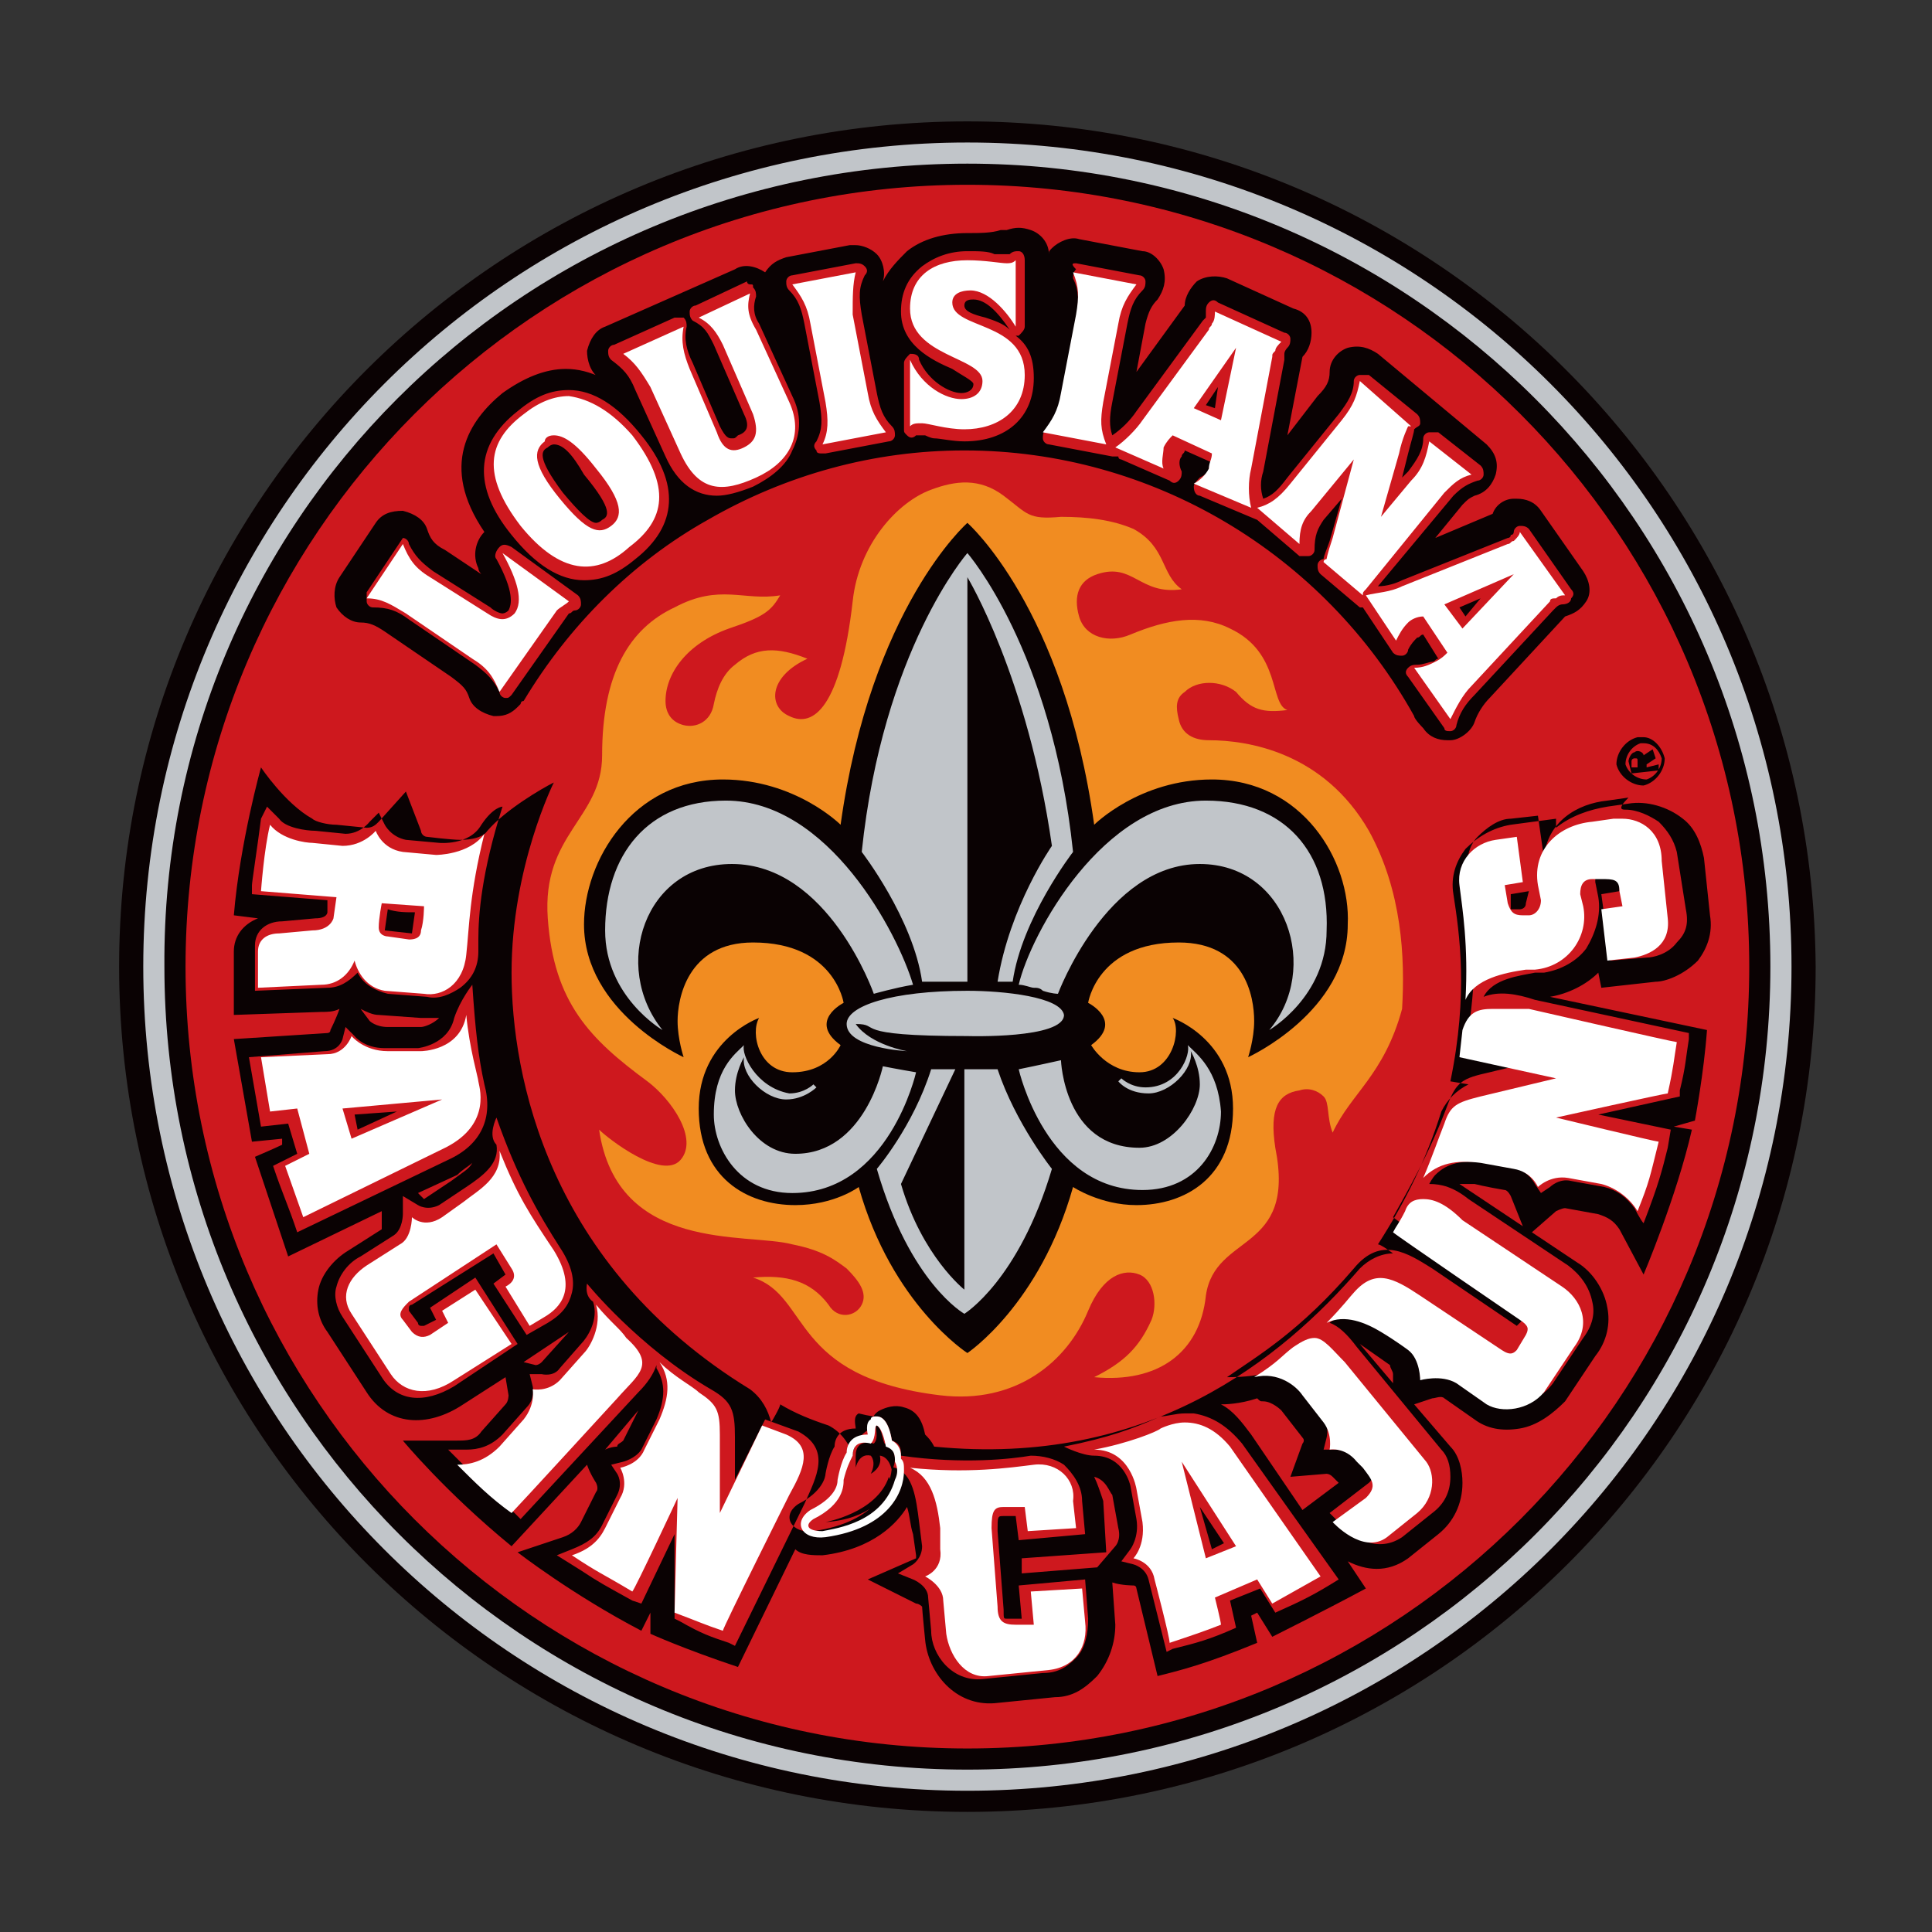 <?xml version="1.0" encoding="utf-8"?>
<!-- Generator: Adobe Illustrator 20.0.0, SVG Export Plug-In . SVG Version: 6.00 Build 0)  -->
<svg version="1.1" id="Layer_1" xmlns="http://www.w3.org/2000/svg" xmlns:xlink="http://www.w3.org/1999/xlink" x="0px" y="0px"
	 viewBox="0 0 80 80" style="enable-background:new 0 0 80 80;" xml:space="preserve">
<rect x="0" y="0" width="80" height="80" fill="#333333" stroke="none"/>
<style type="text/css">
	.st0{fill:#0A0203;}
	.st1{fill:#CE181E;}
	.st2{fill:#FFFFFF;}
	.st3{fill:#F18C21;}
	.st4{fill:#C1C5C9;}
</style>
<g transform="matrix(1.25 0 0 -1.25 -171.84 309.25)">
	<g transform="translate(1.018 .679)">
		<path class="st0" d="M168.5,242.7c-15.5,0-28.1-12.5-28.1-28c0-15.5,12.6-28,28.1-28c15.5,0,28.1,12.5,28.1,28
			C196.5,230.2,183.9,242.7,168.5,242.7"/>
		<path class="st1" d="M168.5,240.6c-14.3,0-25.9-11.6-25.9-25.9c0-14.3,11.6-25.9,25.9-25.9c14.3,0,25.9,11.6,25.9,25.9
			C194.4,229,182.8,240.6,168.5,240.6"/>
		<path class="st0" d="M168.5,239c-0.8,0-1.5-0.2-2-0.6c-0.3-0.3-0.6-0.6-0.8-1c0,0,0,0,0,0c0.1,0.3,0,0.7-0.2,0.9
			c-0.2,0.2-0.5,0.3-0.7,0.3c-0.1,0-0.1,0-0.2,0l-2.1-0.4c-0.3-0.1-0.5-0.2-0.7-0.5c-0.3,0.2-0.7,0.3-1,0.1l-4.3-1.9
			c-0.3-0.1-0.5-0.4-0.6-0.8c0-0.3,0.1-0.7,0.4-0.9c0,0,0,0,0.1,0c-0.4,0.2-0.8,0.3-1.2,0.3c-0.7,0-1.4-0.3-2.1-0.8
			c-1.1-0.9-2.1-2.4-0.6-4.6c0,0,0,0,0,0c-0.3-0.3-0.4-0.8-0.2-1.2c0-0.1,0.1-0.2,0.1-0.2l-1.2,0.8c-0.4,0.2-0.5,0.4-0.6,0.7
			c-0.1,0.3-0.4,0.5-0.8,0.6c-0.4,0-0.7-0.1-0.9-0.4l-1.2-1.8c-0.2-0.3-0.2-0.7-0.1-1c0.2-0.3,0.5-0.5,0.8-0.5
			c0.3,0,0.5-0.1,0.8-0.3l2.2-1.5c0.4-0.3,0.5-0.4,0.6-0.7c0.1-0.3,0.4-0.5,0.8-0.6c0,0,0.1,0,0.1,0c0.3,0,0.5,0.1,0.7,0.3
			c0,0,0.1,0.1,0.1,0.1c0,0,0,0.1,0.1,0.1c1.5,2.5,3.6,4.6,6.1,6c2.6,1.5,5.5,2.3,8.5,2.3c6.2,0,11.9-3.4,14.9-8.8
			c0-0.1,0.3-0.4,0.3-0.4c0.2-0.3,0.5-0.4,0.8-0.4c0,0,0.1,0,0.1,0c0.3,0,0.7,0.3,0.8,0.6c0.1,0.3,0.3,0.6,0.5,0.8l2.5,2.7
			c0.3,0.1,0.5,0.2,0.7,0.5c0.2,0.3,0.1,0.7-0.1,1v0l-1.4,2c-0.2,0.3-0.5,0.4-0.8,0.4c-0.1,0-0.1,0-0.1,0c-0.3,0-0.6-0.2-0.7-0.5
			l-1.9-0.8l0.9,1.1c0.2,0.2,0.2,0.2,0.4,0.3c0.4,0.1,0.6,0.4,0.7,0.7c0.1,0.4,0,0.7-0.3,1l-3.6,3c-0.3,0.2-0.6,0.3-1,0.2
			c-0.3-0.1-0.6-0.4-0.6-0.8c0-0.3-0.1-0.5-0.4-0.8l-1-1.3l0.5,2.6c0.2,0.2,0.3,0.5,0.3,0.8c0,0.4-0.2,0.7-0.6,0.8l-2.2,1
			c-0.3,0.1-0.7,0.1-1-0.1c-0.2-0.2-0.4-0.5-0.4-0.8l-1.6-2.2l0.3,1.6c0.1,0.4,0.2,0.6,0.4,0.8c0.2,0.3,0.3,0.6,0.2,1
			c-0.1,0.3-0.4,0.6-0.7,0.6l-2.1,0.4c-0.3,0.1-0.7-0.1-0.9-0.3c-0.1-0.1-0.1-0.1-0.1-0.2c0,0.4-0.3,0.7-0.6,0.8
			c-0.3,0.1-0.5,0.1-0.8,0c-0.1,0-0.1,0-0.2,0C169.3,239,168.9,239,168.5,239L168.5,239z M168.5,238.4c0.4,0,0.7,0,0.9-0.1
			c0.2,0,0.3,0,0.4,0c0.1,0,0.1,0,0.1,0c0.1,0.1,0.2,0.1,0.3,0.1c0.1,0,0.2-0.1,0.2-0.3l0-2.2c0-0.1-0.1-0.2-0.2-0.3
			c0,0-0.1,0-0.1,0c0.4-0.3,0.6-0.7,0.6-1.4c0-1.3-0.9-2.1-2.3-2.1c-0.4,0-0.8,0.1-1,0.1c-0.1,0-0.3,0.1-0.3,0.1c-0.1,0-0.2,0-0.3,0
			c-0.1-0.1-0.2-0.1-0.3,0c-0.1,0.1-0.1,0.1-0.1,0.2l0,2.2c0,0.1,0.1,0.2,0.2,0.3c0.1,0,0.3,0,0.3-0.2c0.3-0.7,1-1.1,1.4-1.1
			c0.2,0,0.4,0.1,0.4,0.3c0,0.1-0.4,0.3-0.7,0.5c-0.7,0.3-1.7,0.8-1.7,1.9c0,0.6,0.2,1.1,0.7,1.5
			C167.4,238.2,167.9,238.4,168.5,238.4L168.5,238.4z M172.1,238l2.1-0.4c0.1,0,0.2-0.1,0.2-0.2c0-0.1,0-0.2-0.1-0.3
			c-0.3-0.3-0.4-0.6-0.5-1.1l-0.5-2.6c-0.1-0.5-0.1-0.8,0-1.1c0.3,0.2,0.6,0.5,0.8,0.8l2.2,3c0,0,0.1,0.1,0.1,0.1c0,0.1,0,0.1,0,0.2
			c0,0.1,0,0.2,0.1,0.3c0.1,0.1,0.2,0.1,0.3,0l2.2-1c0.1,0,0.2-0.1,0.2-0.2c0-0.1,0-0.2-0.1-0.3c0,0-0.1-0.1-0.1-0.2
			c0,0,0-0.1,0-0.2l-0.7-3.7c-0.1-0.3-0.1-0.6,0-0.9c0.3,0.1,0.5,0.3,0.8,0.7l1.7,2.1c0.3,0.4,0.5,0.7,0.5,1.1
			c0,0.1,0.1,0.2,0.2,0.2c0.1,0,0.2,0,0.3,0l1.6-1.3c0.1-0.1,0.1-0.2,0.1-0.3c0-0.1-0.1-0.1-0.2-0.2c0-0.1-0.1-0.4-0.2-0.8l-0.2-0.8
			l0.2,0.2c0.3,0.4,0.5,0.7,0.5,1.1c0,0.1,0.1,0.2,0.2,0.2c0.1,0,0.2,0,0.3,0l1.4-1.1c0.1-0.1,0.1-0.2,0.1-0.3
			c0-0.1-0.1-0.2-0.2-0.2c-0.3-0.1-0.5-0.2-0.8-0.5l-2.5-3c0.3,0,0.6,0.1,0.8,0.2l3.5,1.4c0,0,0.1,0,0.1,0.1c0.1,0,0.1,0.1,0.1,0.1
			c0,0.1,0.1,0.2,0.2,0.2c0.1,0,0.2,0,0.3-0.1l1.4-2c0.1-0.1,0.1-0.2,0-0.3c0-0.1-0.1-0.2-0.3-0.2c0,0-0.1,0-0.2-0.1
			c0,0-0.1-0.1-0.1-0.1l-2.6-2.8c-0.3-0.3-0.5-0.6-0.6-1c0-0.1-0.1-0.2-0.2-0.2h0c-0.1,0-0.2,0-0.2,0.1l-1.2,1.7
			c-0.1,0.1-0.1,0.2,0,0.3c0.1,0.1,0.2,0.1,0.3,0.1c0.2,0,0.4,0.1,0.5,0.1c0.1,0,0.1,0.1,0.2,0.1l-0.5,0.8c-0.1,0-0.1-0.1-0.2-0.1
			c-0.1-0.1-0.2-0.2-0.3-0.4c0-0.1-0.1-0.2-0.2-0.2c-0.1,0-0.2,0-0.3,0.1l-1,1.5c0,0,0,0-0.1,0l-1.3,1.1c-0.1,0.1-0.1,0.2-0.1,0.3
			c0,0.1,0.1,0.2,0.2,0.2c0,0.1,0.1,0.3,0.2,0.6l0.4,1.4l-0.6-0.7c-0.2-0.3-0.3-0.5-0.3-1c0-0.1-0.1-0.2-0.2-0.2c-0.1,0-0.2,0-0.3,0
			l-1.4,1.2c0,0,0,0,0,0c0,0,0,0,0,0l-1.9,0.8c-0.1,0-0.2,0.1-0.2,0.3c0,0.1,0.1,0.2,0.2,0.3c0.2,0.1,0.3,0.2,0.3,0.3
			c0,0.1,0.1,0.1,0.1,0.2l-0.9,0.4c0-0.1-0.1-0.1-0.1-0.2c-0.1-0.1-0.1-0.3,0-0.5c0-0.1,0-0.2-0.1-0.3c-0.1-0.1-0.2-0.1-0.3,0
			l-1.6,0.7c0,0-0.1,0-0.1,0.1c0,0-0.1,0-0.1,0c0,0,0,0-0.1,0l-2.1,0.4c-0.1,0-0.2,0.1-0.2,0.2c0,0.1,0,0.2,0.1,0.3
			c0.3,0.3,0.4,0.6,0.5,1.1l0.5,2.6c0.1,0.5,0.1,0.9-0.1,1.3c0,0.1,0,0.2,0.1,0.3C171.9,238,172,238,172.1,238L172.1,238z
			 M164.8,238c0.1,0,0.2,0,0.3-0.1c0.1-0.1,0.1-0.2,0-0.3c-0.2-0.4-0.2-0.7-0.1-1.3l0.5-2.6c0.1-0.5,0.2-0.8,0.5-1.1
			c0.1-0.1,0.1-0.2,0.1-0.3c0-0.1-0.1-0.2-0.2-0.2l-2.1-0.4c0,0,0,0-0.1,0c-0.1,0-0.2,0-0.2,0.1c-0.1,0.1-0.1,0.2,0,0.3
			c0.2,0.4,0.2,0.7,0.1,1.3l-0.5,2.6c-0.1,0.5-0.2,0.8-0.5,1.1c-0.1,0.1-0.1,0.2-0.1,0.3c0,0.1,0.1,0.2,0.2,0.2L164.8,238L164.8,238
			z M161.3,237.3c0.1,0,0.1,0,0.1-0.1c0.1-0.1,0.1-0.2,0.1-0.3c-0.1-0.3-0.1-0.6,0.1-0.9l1.1-2.4c0.3-0.6,0.3-1.2,0-1.8
			c-0.2-0.5-0.7-0.9-1.3-1.2c-0.5-0.2-0.9-0.3-1.2-0.3c-0.7,0-1.3,0.4-1.7,1.3l-1,2.2c-0.2,0.5-0.4,0.7-0.8,1
			c-0.1,0.1-0.1,0.2-0.1,0.3c0,0.1,0.1,0.2,0.2,0.2l2,0.9c0.1,0,0.2,0,0.3,0c0.1-0.1,0.1-0.2,0.1-0.3c-0.1-0.4,0-0.8,0.2-1.2
			l0.9-2.1c0.2-0.4,0.3-0.4,0.4-0.4c0.1,0,0.1,0,0.2,0.1c0.3,0.1,0.4,0.3,0.2,0.7l-1,2.3c-0.2,0.4-0.3,0.6-0.7,0.8
			c-0.1,0.1-0.1,0.2-0.1,0.3c0,0.1,0.1,0.2,0.2,0.2l1.7,0.8C161.2,237.3,161.3,237.3,161.3,237.3L161.3,237.3z M168.7,236.8
			c-0.1,0-0.3,0-0.3-0.2c0-0.2,0.3-0.3,0.7-0.4c0.3-0.1,0.6-0.2,0.8-0.4C169.5,236.4,169.1,236.8,168.7,236.8L168.7,236.8z
			 M176.8,233.9l-0.4-0.6l0.3-0.1L176.8,233.9L176.8,233.9z M155.3,233.8c0.8,0,1.6-0.5,2.4-1.5c1.3-1.6,1.2-3-0.2-4.1
			c-0.6-0.5-1.1-0.7-1.7-0.7c-0.8,0-1.6,0.5-2.4,1.5c-1.3,1.6-1.2,3,0.2,4.1C154.2,233.6,154.7,233.8,155.3,233.8L155.3,233.8z
			 M154.8,232c0,0-0.1,0-0.2-0.1c-0.2-0.1-0.4-0.3,0.5-1.5c0.5-0.6,0.9-1,1.1-1c0,0,0.1,0,0.2,0.1c0.2,0.1,0.4,0.3-0.6,1.5
			C155.4,231.7,155.1,232,154.8,232L154.8,232z M149.8,228.9c0.1,0,0.2-0.1,0.2-0.2c0.2-0.4,0.4-0.6,0.8-0.9l1.9-1.2c0,0,0,0,0,0
			c0.1-0.1,0.3-0.2,0.4-0.2c0,0,0.1,0,0.2,0.1c0.1,0.2,0.2,0.6-0.4,1.7c-0.1,0.1,0,0.3,0.1,0.4c0.1,0.1,0.2,0.1,0.4,0l2.2-1.6
			c0.1-0.1,0.1-0.2,0.1-0.3c0-0.1-0.1-0.2-0.2-0.2c-0.1,0-0.1-0.1-0.2-0.1l-1.9-2.7c-0.1-0.1-0.1-0.1-0.2-0.1c0,0,0,0,0,0
			c-0.1,0-0.2,0.1-0.2,0.2c-0.2,0.4-0.4,0.6-0.8,0.9l-2.2,1.5c-0.4,0.3-0.7,0.4-1.2,0.4c-0.1,0-0.2,0.1-0.2,0.2c0,0.1,0,0.2,0,0.3
			l1.2,1.8C149.6,228.9,149.7,228.9,149.8,228.9L149.8,228.9z M185.5,226.9l-0.7-0.3l0.2-0.3L185.5,226.9L185.5,226.9z M190.9,222.3
			c-0.1,0-0.1,0-0.2,0c-0.4-0.1-0.7-0.5-0.7-0.9c0.1-0.4,0.5-0.7,0.9-0.7c0.4,0.1,0.7,0.5,0.7,0.9
			C191.5,222,191.2,222.3,190.9,222.3L190.9,222.3z M190.9,222.1c0.3,0,0.5-0.2,0.6-0.5c0-0.3-0.2-0.6-0.5-0.7
			c-0.3,0-0.6,0.2-0.7,0.5c0,0.3,0.2,0.6,0.5,0.7C190.8,222.1,190.8,222.1,190.9,222.1L190.9,222.1z M191.2,221.9l-0.3-0.2
			c0,0.1-0.2,0.2-0.3,0.1c-0.1,0-0.2-0.2-0.2-0.3l0.1-0.4l0.9,0.1l0,0.2l-0.4-0.1l0,0.1l0.3,0.2L191.2,221.9L191.2,221.9z
			 M190.6,221.6c0.1,0,0.1,0,0.1-0.1l0-0.2l-0.2,0l0,0.2C190.5,221.6,190.6,221.6,190.6,221.6L190.6,221.6z M145.1,221.3
			c0,0-0.7-2.5-0.9-4.9c0,0,0.8-0.1,0.8-0.1c-0.5-0.2-0.8-0.6-0.8-1.1l0-2.1c0,0,2.9,0.1,2.9,0.1c0.2,0,0.4,0,0.6,0.1
			c-0.1-0.3-0.3-0.7-0.3-0.7c0-0.1-0.1-0.1-0.1-0.1l-3.1-0.2l0.6-3.4l1,0.1c0-0.1,0-0.1,0-0.2c-0.2-0.1-0.9-0.4-0.9-0.4l1.1-3.3
			l3.1,1.5l0-0.4c0-0.1,0-0.2,0-0.2l-1.1-0.7c-0.5-0.3-0.9-0.8-1-1.3c-0.1-0.5,0-1,0.3-1.4c0,0,1.3-2,1.3-2c0.7-1.1,2-1.2,3.2-0.4
			l1.4,0.9l0.1-0.6c0,0,0-0.2-0.1-0.3l-0.8-0.9c-0.2-0.3-0.5-0.3-0.8-0.3l-1.8,0c0,0,1.4-1.7,3.6-3.5l2.5,2.7
			c0.1-0.3,0.3-0.6,0.3-0.6c0,0,0.1-0.2,0-0.3l-0.5-1c-0.1-0.2-0.3-0.4-0.6-0.5c0,0-1.5-0.5-1.5-0.5s1.8-1.4,4.1-2.6l0.3,0.6l0-0.7
			c0,0,1.1-0.5,2.9-1.1l1.9,3.9c0.2-0.2,0.6-0.2,0.9-0.2c1.7,0.2,2.5,1.1,2.8,1.6c0.1-0.3,0.1-0.6,0.2-0.9c0,0,0.1-0.7,0.1-0.7
			c0,0,0-0.1,0-0.1c0,0-1.6-0.7-1.6-0.7l1.6-0.8c0.1,0,0.2-0.1,0.2-0.1c0-0.1,0.1-1.1,0.1-1.1c0.1-1.1,1-2.2,2.3-2.1
			c0,0,2,0.2,2,0.2c0.6,0,1,0.3,1.4,0.7c0.4,0.5,0.6,1.1,0.6,1.7l-0.1,1.4c0.3-0.1,0.7-0.1,0.7-0.1c0.1,0,0.1-0.1,0.1-0.1l0.7-2.9
			c0.8,0.2,1.6,0.4,3.3,1.1l-0.2,0.9l0.2,0.1l0.5-0.8c0,0,1.8,0.9,3.1,1.6l-0.6,0.9c0.6-0.3,1.3-0.4,2,0.1l1,0.8
			c0.5,0.4,0.8,1,0.8,1.7c0,0.4-0.1,0.9-0.4,1.2l-1.2,1.4l0.6,0.2c0.1,0,0.3,0.1,0.4,0l1-0.7c0.4-0.3,0.9-0.4,1.5-0.3
			c0.6,0.1,1.1,0.5,1.5,0.9l1,1.5c0.4,0.5,0.5,1.1,0.4,1.6c-0.1,0.6-0.5,1.2-1,1.5l-1.5,1l0.8,0.7c0,0,0.2,0.1,0.3,0.1l1.1-0.2
			c0.3-0.1,0.5-0.2,0.7-0.5l0.8-1.5c0,0,1.1,2.6,1.6,4.8l-0.6,0.1l0.7,0.2c0,0,0.3,1.6,0.4,3l-5.2,1.1c0.6,0.1,1.2,0.4,1.6,0.8
			l0.1-0.5l1.8,0.2c0.3,0,0.9,0.2,1.4,0.7c0.3,0.4,0.5,0.9,0.4,1.5v0v0l-0.2,1.9c-0.1,0.5-0.3,1-0.7,1.3c-0.5,0.4-1.2,0.6-1.8,0.5
			c0,0-0.7-0.1-0.7-0.1c-0.6-0.1-1.2-0.3-1.7-0.7l0,0.3l-1.5-0.2c-0.6-0.1-1.1-0.4-1.5-0.8c-0.3-0.4-0.5-0.9-0.4-1.5
			c0.2-1.3,0.5-3.3-0.1-6.2c0,0,0.6-0.1,0.6-0.1c-0.4-0.2-0.7-0.5-0.9-0.9c-0.5-1.6-1.2-3-2.1-4.4c0.1,0,0.5-0.3,0.5-0.3
			c-0.4,0-0.8-0.2-1.1-0.5c-2.6-3-7-6.6-14.1-5.9c-0.1,0.2-0.2,0.3-0.3,0.4c-0.1,0.5-0.3,0.8-0.7,0.9c-0.3,0.1-0.6,0-0.8-0.1
			c-0.2-0.1-0.3-0.3-0.3-0.6c-0.4-0.2-0.5-0.5-0.6-0.8c0,0,0-0.1,0-0.1c-0.1,0.4-0.4,0.8-0.8,1c-0.6,0.2-1.1,0.4-1.6,0.7
			c0-0.1-0.3-0.6-0.3-0.6c-0.1,0.4-0.3,0.8-0.7,1.1c-6.7,4.1-7.9,10.4-7.9,13.8c0,3.5,1.4,6.3,1.4,6.3c-0.4-0.2-1.6-0.9-2.2-1.6
			c-0.2-0.3-0.8-0.3-0.9-0.3c-0.3,0-1.1,0.1-1.1,0.1c-0.1,0-0.2,0.1-0.2,0.2c0,0-0.5,1.3-0.5,1.3l-0.9-1c-0.1-0.1-0.2-0.2-0.4-0.2
			l-1,0.1c-0.3,0-0.7,0.1-0.8,0.2C145.9,220.1,145.1,221.3,145.1,221.3L145.1,221.3z M145.3,220l0.4-0.4c0.2-0.3,0.9-0.4,1.2-0.4
			l1-0.1c0.5,0,0.8,0.4,0.8,0.4l0.3,0.3l0.2-0.4c0,0,0.2-0.4,0.7-0.5l1.1-0.1c0,0,1-0.1,1.4,0.6c0.4,0.6,0.7,0.6,0.7,0.6
			c-0.7-2.2-0.8-3.6-0.8-4.4l0-0.4c0-0.5-0.2-0.9-0.6-1.2c-0.3-0.2-0.7-0.4-1.1-0.3v0l-1.3,0.1c-0.4,0.1-0.8,0.3-1,0.7
			c-0.3-0.3-0.6-0.5-1-0.5l-2.4-0.1l0,1.5c0,0.5,0.4,0.8,0.9,0.8l1.1,0.1c0.4,0,0.4,0.2,0.4,0.2l0,0.4l-2.5,0.2c0,0,0,0.3,0,0.3
			c0,0.1,0.2,1.4,0.3,2.2L145.3,220L145.3,220z M190.3,219.9c0.4,0,0.8-0.2,1.1-0.4c0.3-0.3,0.5-0.6,0.6-1l0.3-1.9
			c0.1-0.5,0-0.8-0.3-1.1c-0.3-0.4-0.8-0.5-1-0.5l-1.2-0.1l-0.3,2.2l0.6,0.1l0,0.3c0,0.1,0,0.2,0,0.2c0,0-0.1,0-0.3,0l-0.3,0
			c-0.1,0-0.1,0-0.2-0.1c0,0,0-0.1,0-0.1l0.1-0.5c0.1-0.6-0.1-1.2-0.4-1.7c-0.3-0.4-0.8-0.7-1.4-0.8l-0.3,0
			c-0.5-0.1-1.4-0.2-1.7-0.8c0.5,0.2,1.1,0.1,1.7-0.1l5.1-1.1c0,0,0-0.2,0-0.2c-0.1-0.6-0.1-0.9-0.3-1.7l0-0.2l-2.7-0.6l2.4-0.5
			l-0.1-0.6c-0.2-0.8-0.3-1.2-0.8-2.5c-0.1,0.1-0.3,0.5-0.3,0.5c-0.3,0.4-0.6,0.6-1,0.7l-1.1,0.2c-0.4,0.1-0.7-0.2-0.7-0.2l-0.3-0.2
			l-0.2,0.3c0,0-0.2,0.4-0.6,0.5l-1.1,0.2c-0.7,0.1-1.2,0-1.6-0.4c0,0-0.1-0.1-0.2-0.3c0.4,0,0.8-0.1,1.3-0.5l3.3-2.2
			c0.4-0.3,0.7-0.7,0.8-1.2c0.1-0.4,0-0.8-0.3-1.2l-1-1.5c-0.3-0.4-0.7-0.6-1.1-0.7c-0.4-0.1-0.8,0-1.1,0.2l-1,0.7
			c-0.4,0.3-0.9,0.1-0.9,0.1l-0.3-0.1l0,0.4c0,0.1,0,0.6-0.3,0.7l-0.9,0.6c-0.3,0.2-1,0.6-1.5,0.3c-0.1-0.1-0.2-0.1-0.3-0.2
			c0.3-0.1,0.6-0.4,0.9-0.8l2.8-3.4c0.2-0.2,0.3-0.5,0.3-0.9c0-0.5-0.2-0.9-0.6-1.2c0,0-1-0.8-1-0.8c-0.9-0.6-1.8,0.1-2.2,0.6
			l-0.2,0.2l1.3,1c0.1,0.1,0.1,0.1,0.1,0.2c0,0.1-0.1,0.2-0.3,0.4l-0.2,0.2c-0.3,0.3-0.7,0.3-0.7,0.3l-0.4,0l0.1,0.4
			c0,0,0.1,0.4-0.1,0.7l-0.7,0.9c-0.2,0.2-0.7,0.6-1.3,0.5c-0.6-0.1-1-0.1-1.2-0.1c1,0.7,2.4,1.5,4.2,3.6c0.9,1.1,1.8,0.5,2.6,0
			l2.8-1.9l0.3,0.3l-4.4,3.3c0.5,0.9,1.2,2.1,1.8,3.7c0.3,0.8,0.5,0.9,1.4,1.1c0,0,1.2,0.3,1.4,0.3l-2.2,0.5c0,0,0,0,0,0
			c0.2,1.1,0.5,3.2,0.1,5.8c-0.1,0.4,0,0.9,0.3,1.2c0.3,0.3,0.7,0.6,1.1,0.6l0.9,0.1l0.2-1.4c0.1,1.2,1.1,1.8,2.1,1.9l0.7,0.1
			C190,219.9,190.2,219.9,190.3,219.9L190.3,219.9z M187.1,217.2l-0.6-0.1l0-0.3c0-0.2,0-0.2,0-0.2c0,0,0,0,0.1,0c0,0,0.2,0,0.2,0
			c0,0,0.2,0,0.2,0.2L187.1,217.2L187.1,217.2z M149.3,216.6l-0.1-0.7l0.9-0.1l0.1,0.7C149.9,216.5,149.6,216.5,149.3,216.6
			L149.3,216.6z M152.1,214.1c0.1-1.5,0.2-2.4,0.4-3.3c0.3-1.1-0.1-2-1.2-2.5l-5-2.4c-0.3,0.9-0.5,1.3-0.8,2.2l0.8,0.4
			c0,0-0.3,1-0.3,1c0,0-0.9-0.1-0.9-0.1l-0.4,2.3l2.5,0.2c0.5,0,0.6,0.4,0.6,0.4l0.1,0.4l0.3-0.3c0,0,0.3-0.4,1-0.4l1.1,0
			c0,0,1,0.1,1.2,1C151.7,213.6,152.1,214.1,152.1,214.1L152.1,214.1z M148.4,213.3c0.2-0.1,0.4-0.2,0.6-0.2l1.4-0.1
			c0.2,0,0.4,0,0.6,0c-0.2-0.2-0.5-0.3-0.6-0.3l-1.1,0c-0.4,0-0.6,0.2-0.6,0.2L148.4,213.3L148.4,213.3z M149.6,209.9l-1.4-0.1
			l0.1-0.5L149.6,209.9L149.6,209.9z M152.9,209.7c0.7-2,1.4-3.2,2.1-4.3c0.4-0.6,0.5-1.1,0.4-1.5c-0.1-0.4-0.3-0.7-0.8-1l-0.7-0.4
			l-1.1,1.7l0.4,0.3l-0.4,0.7l-2.7-1.7c-0.1,0-0.1-0.1-0.1-0.1c0,0,0,0,0-0.1l0.3-0.4c0-0.1,0.1-0.1,0.1-0.1c0,0,0.1,0,0.1,0
			l0.4,0.2l-0.2,0.4l1.5,1l1.4-2.2l-2.1-1.4c-1-0.6-1.9-0.5-2.4,0.3l-1.3,2c-0.2,0.3-0.3,0.7-0.2,1c0.1,0.4,0.4,0.8,0.8,1l1.1,0.7
			c0.3,0.2,0.3,0.7,0.3,0.7l0,0.6l0.5-0.3c0,0,0.3-0.2,0.7,0l0.9,0.6c0.6,0.4,1.1,0.8,1,1.4C152.6,209.1,152.9,209.7,152.9,209.7
			L152.9,209.7z M152.1,208.2c-0.1-0.2-0.3-0.3-0.7-0.6l-0.9-0.6c0,0-0.1,0.1-0.2,0.2l1.3,0.6C151.8,208,152,208.1,152.1,208.2
			L152.1,208.2z M184.8,207.5c0.1,0,0.3,0,0.5,0c0,0,0.4-0.1,1-0.2c0.1,0,0.2-0.2,0.2-0.2l0.4-1L184.8,207.5L184.8,207.5z
			 M155.9,204.2c0,0,1.7-2.1,4.1-3.5c0.7-0.4,0.8-0.7,0.8-1.6l0-1.4l1,2l1.1-0.4c1.1-0.6,0.6-1.5,0.2-2.4l-2.3-4.7l-0.2,0.1
			c-0.6,0.2-0.9,0.3-1.6,0.7l-0.2,0.1l0,2.8l-1.1-2.3l-0.3,0.1c-0.9,0.5-1.1,0.6-1.7,1l-0.8,0.5l0.5,0.2c0.5,0.2,0.8,0.4,1,0.8
			l0.5,1c0.2,0.4,0,0.7,0,0.7l-0.2,0.3l0.4,0.1c0,0,0.4,0.1,0.6,0.4l0.5,1c0.3,0.7,0.3,1.2,0,1.7c0,0,0,0,0,0.1
			c-0.1-0.3-0.3-0.6-0.6-0.9l-3.9-4.2l-0.2,0.2c-0.7,0.6-1.2,1.1-1.8,1.7l-0.4,0.4l0.6,0c0.4,0,0.8,0.1,1.2,0.5l0.8,0.9
			c0.3,0.3,0.2,0.7,0.2,0.7l-0.1,0.4l0.4,0c0,0,0.4-0.1,0.6,0.2l0.7,0.8c0.2,0.2,0.6,0.8,0.4,1.4
			C155.8,203.8,155.9,204.2,155.9,204.2L155.9,204.2z M155.3,202.6l-0.9-1c-0.1-0.1-0.2-0.1-0.2-0.1l-0.4,0.1L155.3,202.6
			L155.3,202.6z M181.5,202.2l1-0.7c0-0.1,0.1-0.2,0.1-0.3c0,0,0-0.1,0-0.3L181.5,202.2L181.5,202.2z M178.3,200.3
			c0.3,0,0.6-0.3,0.6-0.3l0.7-0.9c0.1-0.1,0-0.2,0-0.2l-0.4-1.1c0,0,1.2,0.1,1.2,0.1c0,0,0.1,0,0.2-0.1l0.2-0.2l-1.2-0.9l-1.7,2.5
			c-0.3,0.4-0.6,0.8-1,1c0.1,0,0.6,0,1.2,0.2C178.2,200.3,178.2,200.3,178.3,200.3L178.3,200.3z M157.6,200l-0.5-1
			c-0.1-0.1-0.2-0.1-0.2-0.2c0,0-0.2,0-0.4-0.1L157.6,200L157.6,200z M175.7,199.9c0.1,0,0.2,0,0.3,0c0.6-0.1,1.1-0.4,1.6-1l3.2-4.5
			c-0.8-0.5-1.2-0.7-2.1-1.1l-0.5,0.8l-1-0.4l0.2-0.9c-0.9-0.4-1.3-0.5-2.1-0.7l-0.2-0.1l-0.6,2.4c-0.1,0.4-0.5,0.5-0.5,0.5
			l-0.4,0.1l0.3,0.4c0,0,0.3,0.4,0.2,1l-0.2,1.1c0,0-0.2,1-1.2,1c-0.4,0-1,0.3-1,0.3c1.5,0.3,2.3,0.6,3.2,1
			C175.1,199.8,175.4,199.9,175.7,199.9L175.7,199.9z M165.5,199.8c0.2,0,0.4-0.2,0.5-0.8c0.3-0.1,0.3-0.3,0.3-0.5
			c2.1-0.3,3.7-0.1,4.3,0c0.4,0,0.8-0.1,1.1-0.3c0.3-0.3,0.6-0.7,0.6-1.2l0.1-1.1l-2.2-0.2l-0.1,0.8c0,0-0.4,0-0.4,0
			c-0.2,0-0.2,0-0.2-0.5c0,0,0.2-2.6,0.2-2.6c0-0.3,0-0.3,0.1-0.3c0,0,0,0,0.2,0l0.3,0l-0.1,1.1l2.2,0.2l0.1-1.3
			c0-0.5-0.1-1-0.4-1.3c-0.3-0.3-0.6-0.5-1.1-0.5c0,0-2-0.2-2-0.2c-1-0.1-1.7,0.8-1.7,1.6l-0.1,1.1c0,0.4-0.5,0.6-0.5,0.6l-0.5,0.2
			l0.5,0.3c0,0,0.3,0.2,0.3,0.6l-0.1,0.8c-0.1,0.8-0.2,1.6-0.8,1.8c0,0-0.1,0-0.1,0.1c0-0.7-0.5-1.9-2.6-2.2
			c-0.7-0.1-1.1,0.5-0.5,0.9c0.8,0.4,0.9,0.9,0.9,1c0,0,0.1,0.6,0.3,0.9c0,0.2,0.1,0.6,0.7,0.6c0,0.1-0.1,0.4,0.1,0.5
			C165.3,199.8,165.4,199.8,165.5,199.8L165.5,199.8z M165.5,199.5C165.4,199.5,165.4,199.5,165.5,199.5c-0.1,0,0.1-0.4-0.1-0.6
			c0,0-0.6,0.2-0.6-0.4c0-0.1,0-0.2,0-0.4c0,0,0.1,0.5,0.5,0.4c0,0,0.2-0.2,0-0.6c0,0,0.4,0.2,0.3,0.6c0,0,0.3,0,0.4-0.5
			c0,0,0.1,0.2,0.1,0.4c0,0.2-0.1,0.4-0.3,0.5C165.7,198.8,165.7,199.4,165.5,199.5C165.5,199.5,165.5,199.5,165.5,199.5
			L165.5,199.5z M172.7,197.8c0.4-0.1,0.5-0.5,0.6-0.6l0.2-1.1c0.1-0.4-0.1-0.6-0.1-0.6l-0.6-0.7l-2.5-0.2l0,0.5
			c0,0,2.8,0.2,2.8,0.2l-0.1,1.7C172.9,197.3,172.8,197.6,172.7,197.8L172.7,197.8z M165.9,197.8c-0.4-1.2-2.1-1.5-2.1-1.5
			c1.5,0.1,2,0.9,2.1,1.1C165.9,197.4,166,197.6,165.9,197.8L165.9,197.8z M176.2,196.8l0.4-1.4l0.4,0.2L176.2,196.8L176.2,196.8z"
			/>
		<path class="st2" d="M168.5,238.1c-1.1,0-1.9-0.5-1.9-1.6c0-1.6,2.4-1.6,2.4-2.4c0-0.4-0.3-0.6-0.7-0.6c-0.5,0-1.3,0.4-1.7,1.3
			l0-2.2c0.1,0.1,0.2,0.1,0.4,0.1c0.2,0,0.8-0.2,1.4-0.2c1.1,0,2,0.6,2,1.8c0,1.8-2.4,1.5-2.4,2.4c0,0.3,0.3,0.4,0.6,0.4
			c0.6,0,1.2-0.7,1.5-1.2l0,2.2c-0.1-0.1-0.2-0.1-0.3-0.1C169.6,238,169.1,238.1,168.5,238.1L168.5,238.1z M172,237.7
			c0.2-0.5,0.2-0.8,0.1-1.4l-0.5-2.6c-0.1-0.6-0.3-0.9-0.6-1.3l2.1-0.4c-0.2,0.5-0.2,0.8-0.1,1.4l0.5,2.6c0.1,0.6,0.3,0.9,0.6,1.3
			L172,237.7L172,237.7z M164.8,237.7l-2.1-0.4c0.3-0.4,0.5-0.7,0.6-1.3l0.5-2.6c0.1-0.6,0.1-1-0.1-1.4l2.1,0.4
			c-0.3,0.4-0.5,0.7-0.6,1.3l-0.5,2.6C164.7,236.9,164.7,237.3,164.8,237.7L164.8,237.7z M161.3,237l-1.7-0.8
			c0.4-0.2,0.6-0.5,0.8-0.9l1-2.3c0.2-0.6,0.1-0.9-0.3-1.1c-0.4-0.2-0.7-0.1-0.9,0.5l-0.9,2.1c-0.2,0.5-0.3,0.9-0.2,1.4l-2-0.9
			c0.4-0.3,0.6-0.6,0.9-1.1l1-2.2c0.6-1.3,1.4-1.3,2.5-0.8c1.1,0.5,1.6,1.4,1.1,2.5l-1.1,2.4C161.2,236.3,161.2,236.6,161.3,237
			L161.3,237z M176.7,236.4c0-0.1,0-0.3-0.1-0.4c0-0.1-0.1-0.1-0.1-0.2l-2.2-3c-0.2-0.3-0.6-0.7-0.9-0.9l1.6-0.7
			c-0.1,0.2,0,0.5,0,0.7c0.1,0.2,0.2,0.3,0.3,0.4l1.3-0.6c0-0.2-0.1-0.3-0.1-0.5c-0.1-0.2-0.3-0.4-0.5-0.5l1.9-0.8
			c-0.1,0.4-0.1,0.9,0,1.3l0.7,3.7c0,0.1,0,0.1,0.1,0.2c0,0.1,0.1,0.2,0.2,0.3L176.7,236.4L176.7,236.4z M177.4,235.2L177.4,235.2
			l-0.5-2.4l-0.9,0.4L177.4,235.2L177.4,235.2z M181.5,234.1c-0.1-0.5-0.2-0.8-0.6-1.3l-1.7-2.1c-0.4-0.5-0.7-0.7-1.1-0.8l1.4-1.2
			c0,0.5,0.1,0.8,0.4,1.1l1.4,1.7l0,0l-0.7-2.6c-0.2-0.6-0.2-0.7-0.2-0.7c0,0-0.1,0-0.1-0.1l1.3-1.1c0,0.1,0,0.1,0.1,0.2l2.6,3.2
			c0.3,0.3,0.5,0.5,0.9,0.6l-1.4,1.1c-0.1-0.5-0.2-0.9-0.6-1.3l-1-1.2l0,0l0.6,2.1c0.1,0.5,0.3,0.9,0.3,0.9c0,0,0.1,0,0.1,0
			L181.5,234.1L181.5,234.1z M155.3,233.6c-0.5,0-1-0.2-1.5-0.6c-1.2-0.9-1.4-2-0.1-3.7c1.3-1.6,2.5-1.7,3.6-0.7
			c1.2,0.9,1.4,2,0.1,3.7C156.7,233.1,156,233.5,155.3,233.6z M154.8,232.3c0.3,0,0.7-0.2,1.4-1.1c0.9-1.1,0.9-1.6,0.5-1.9
			c-0.4-0.3-0.8-0.2-1.7,0.9c-0.9,1.1-0.9,1.6-0.5,1.9C154.5,232.2,154.6,232.3,154.8,232.3L154.8,232.3z M186.8,229.1
			c0-0.1-0.1-0.2-0.2-0.3c-0.1,0-0.1-0.1-0.2-0.1l-3.5-1.4c-0.4-0.2-0.8-0.2-1.2-0.3l1-1.5c0.1,0.2,0.2,0.4,0.4,0.6
			c0.1,0.1,0.3,0.2,0.5,0.2l0.8-1.2c-0.1-0.1-0.2-0.2-0.4-0.3c-0.2-0.1-0.4-0.2-0.7-0.2l1.2-1.7c0.2,0.4,0.4,0.8,0.7,1.1l2.6,2.8
			c0,0.1,0.1,0.1,0.2,0.1c0.1,0.1,0.2,0.1,0.3,0.1L186.8,229.1L186.8,229.1z M149.8,228.7l-1.2-1.8c0.5,0,0.8-0.2,1.3-0.5l2.2-1.5
			c0.5-0.3,0.7-0.6,0.9-1.1l1.9,2.7c0.1,0.1,0.3,0.2,0.4,0.3l-2.2,1.6c0.5-0.9,0.7-1.6,0.4-2c-0.3-0.3-0.6-0.2-0.9,0l-1.9,1.2
			C150.2,227.9,150,228.2,149.8,228.7L149.8,228.7z M186.6,227.7L186.6,227.7l-1.7-1.8l-0.6,0.8L186.6,227.7L186.6,227.7z
			 M168.5,227.6c0,0-2-3.3-2.8-8.9c0,0,1.4-2,1.9-4.5c0.1,0,0.2,0,0.3,0c-0.3,2.8-1.5,4.5-1.5,4.5
			C166.6,222.8,168.5,227.7,168.5,227.6L168.5,227.6z M160.2,220c-1.8,0-3.5-1.7-3.5-3.7c0-1.9,0.8-2.7,0.8-2.7s0,0.1-0.1,0.2
			c-0.1,0.3-0.4,1-0.4,2.1c0,1.5,1.1,3.7,3.5,3.7c2.1,0,3.2-1.7,3.2-1.7S162.8,220,160.2,220L160.2,220z M176.5,219.8
			c-3.2,0-5.1-4-5.7-5.7c0.1,0,0.2,0,0.3-0.1c0.6,1.3,2.5,5.5,5.6,5.5c1.5,0,2.4-0.9,2.4-0.9S178.2,219.8,176.5,219.8L176.5,219.8z
			 M190.2,219.6c-0.1,0-0.2,0-0.3,0l-0.7-0.1c-1.1-0.1-2-0.9-1.8-2.1l0.1-0.5c0-0.3-0.2-0.5-0.4-0.5l-0.2,0c-0.3,0-0.4,0.1-0.5,0.4
			l-0.1,0.6l0.6,0.1l-0.2,1.5l-0.7-0.1c-0.7-0.1-1.3-0.7-1.2-1.5c0.1-0.8,0.3-2,0.2-3.8c0.3,0.7,1.3,0.9,2,1l0.3,0
			c1.1,0.1,1.8,1.1,1.6,2.1l-0.1,0.4c0,0.3,0.1,0.5,0.4,0.5l0.3,0c0.4,0,0.6,0,0.6-0.4l0.1-0.5l-0.7-0.1l0.2-1.7l0.9,0.1
			c0.5,0.1,1.2,0.4,1.1,1.3l-0.2,1.9C191.5,219.2,190.8,219.6,190.2,219.6L190.2,219.6z M145.4,219.4c-0.2-0.8-0.3-2.2-0.3-2.2
			l2.5-0.2l-0.1-0.7c0,0-0.1-0.4-0.7-0.4l-1.1-0.1c-0.4,0-0.7-0.2-0.7-0.6l0-1.2l2.1,0.1c0.5,0,0.9,0.3,1.1,0.8c0.1-0.4,0.4-0.9,1-1
			l1.3-0.1c0.6-0.1,1.3,0.3,1.4,1.3c0.1,0.9,0.1,2,0.6,4c-0.5-0.7-1.6-0.7-1.6-0.7l-1.1,0.1c-0.7,0.1-0.9,0.7-0.9,0.7
			s-0.4-0.5-1.1-0.5l-1,0.1C146.6,218.8,145.8,218.9,145.4,219.4L145.4,219.4z M149.1,216.8l1.4-0.1c0,0,0-0.5-0.1-0.8
			c0-0.3-0.3-0.3-0.4-0.3l-0.7,0.1c0,0-0.3,0-0.3,0.3C149,216.3,149.1,216.8,149.1,216.8L149.1,216.8z M168.3,213.5
			c-1.4,0-2.5-0.2-2.5-0.2l-0.5-0.3c0,0,0.1,0,0.4,0.1c0.8,0.1,2.8,0.3,5.4,0.2C170.2,213.5,169.2,213.5,168.3,213.5L168.3,213.5z
			 M185.9,213.3c-0.5,0-0.8-0.1-1-0.7l-0.1-0.9l3.2-0.7l-2.5-0.6c-0.8-0.2-1-0.3-1.2-0.9c-0.2-0.5-0.4-1.1-0.7-1.8
			c0.5,0.5,1.1,0.6,1.9,0.5l1.1-0.2c0.6-0.1,0.8-0.6,0.8-0.6s0.4,0.4,1,0.3l1.1-0.2c0.4-0.1,0.9-0.4,1.2-0.9c0.4,1,0.4,1.1,0.7,2.3
			c-0.1,0-3.4,0.8-3.4,0.8s3.6,0.8,3.7,0.8c0.2,0.9,0.2,1.1,0.3,1.7c-0.1,0-4.9,1.1-4.9,1.1C186.5,213.3,186.2,213.3,185.9,213.3
			L185.9,213.3z M151.9,213.1c-0.2-1.2-1.5-1.2-1.5-1.2l-1.1,0c-0.8,0-1.2,0.5-1.2,0.5s-0.2-0.6-0.8-0.6l-2.2-0.1l0.3-1.8l0.9,0.1
			l0.4-1.5l-0.8-0.4l0.6-1.7l4.7,2.3c1.6,0.8,1.1,2.1,1.1,2.2C152.3,211,152,212,151.9,213.1L151.9,213.1z M168.8,211.3
			c0.2-1.1,1.1-4.4,1.1-4.4c-0.3-1.6-1-2.7-1-2.7s0.1,0,0.2,0.1c0.3,0.3,1,1.1,1.6,2.8c0,0-0.7,2-1.4,4.2L168.8,211.3L168.8,211.3z
			 M151.1,210.3l-3-1.3l-0.3,1L151.1,210.3L151.1,210.3z M153,208.6c0.1-0.9-0.7-1.3-1.2-1.7l-0.7-0.5c-0.6-0.4-1,0-1,0
			s0-0.7-0.4-0.9l-1.1-0.7c-0.6-0.4-0.9-1-0.5-1.6l1.3-2c0.4-0.6,1.2-0.8,2.1-0.2l1.9,1.2l-1.2,1.8l-1.1-0.7l0.2-0.4l-0.6-0.4
			c-0.2-0.1-0.4-0.1-0.6,0.1l-0.3,0.4c-0.2,0.2,0,0.4,0.2,0.6l2.9,1.9l0.5-0.8c0.2-0.3,0-0.5-0.2-0.6l0.8-1.3l0.5,0.3
			c0.5,0.3,1.1,0.9,0.3,2.2C154,206.5,153.6,207.1,153,208.6L153,208.6z M183.6,207c-0.3,0-0.5-0.1-0.6-0.4
			c-0.2-0.4-0.3-0.5-0.4-0.7c0.1-0.1,4.2-2.9,4.2-2.9c0.3-0.2,0.3-0.3,0.2-0.5l-0.3-0.5c-0.1-0.1-0.2-0.2-0.5,0l-2.7,1.8
			c-0.9,0.6-1.5,0.9-2.2,0.1c-0.1-0.1-0.4-0.5-0.9-1c0.6,0.3,1.3,0,1.8-0.3c0.5-0.3,0.9-0.6,0.9-0.6c0.4-0.3,0.4-1,0.4-1
			s0.7,0.2,1.2-0.1l1-0.7c0.5-0.3,1.4-0.2,1.9,0.4l1,1.5c0.6,0.8,0.2,1.6-0.4,2l-3.3,2.2C184.3,206.9,183.9,207,183.6,207L183.6,207
			z M156.2,203.5c0.2-0.7-0.2-1.4-0.4-1.6L155,201c-0.4-0.4-0.9-0.3-0.9-0.3s0.1-0.5-0.3-1l-0.8-0.9c-0.5-0.5-1-0.6-1.4-0.6
			c0.6-0.6,1.1-1.1,1.8-1.6c0.2,0.2,3.5,3.8,3.5,3.8c0.7,0.8,1.3,1.1,0.3,2C157,202.7,156.7,202.9,156.2,203.5L156.2,203.5z
			 M180,202.4c-0.2,0-0.4-0.1-0.7-0.3c-0.4-0.3-0.5-0.5-1.3-1c0.8,0.2,1.4-0.3,1.6-0.6l0.7-0.9c0.3-0.4,0.2-0.9,0.2-0.9
			s0.5,0.1,0.9-0.4l0.2-0.2c0.3-0.4,0.5-0.6,0.1-1l-1.1-0.8c0,0,1-1.1,1.8-0.5l1,0.8c0.6,0.5,0.6,1.3,0.3,1.7c0,0-2.7,3.3-2.7,3.3
			C180.6,202,180.3,202.4,180,202.4L180,202.4z M158.3,201.6c0.4-0.6,0.3-1.2,0-1.9l-0.5-1c-0.2-0.5-0.8-0.6-0.8-0.6s0.3-0.5,0-1
			l-0.5-1c-0.2-0.4-0.5-0.7-1.1-0.9c0.9-0.6,1-0.6,2-1.2c0.1,0.1,1.5,3.1,1.5,3.1s-0.1-3.6-0.1-3.8c0.8-0.3,1-0.4,1.6-0.6
			c0,0.1,2.2,4.5,2.2,4.5c0.5,0.9,0.8,1.6-0.1,2l-0.8,0.3l-1.4-2.9l0,2.6c0,0.8-0.1,1-0.7,1.4C159.4,200.8,158.8,201.1,158.3,201.6
			L158.3,201.6z M165.5,199.8c-0.1,0-0.2,0-0.2-0.1c-0.2-0.1-0.1-0.5-0.1-0.5c-0.6,0-0.7-0.4-0.7-0.6c-0.2-0.3-0.3-0.9-0.3-0.9
			c0-0.2-0.1-0.6-0.9-1c-0.6-0.4-0.3-1,0.5-0.9c2.1,0.3,2.6,1.5,2.6,2.2c0,0.2,0,0.3-0.1,0.4c0,0,0,0.1,0,0.1c0,0.2-0.1,0.4-0.3,0.5
			C165.9,199.6,165.7,199.8,165.5,199.8L165.5,199.8z M175.7,199.6c-0.4,0-0.8-0.2-0.8-0.2c-0.1-0.1-1.1-0.5-2.2-0.7
			c1.2,0,1.4-1.3,1.4-1.3l0.2-1.1c0.1-0.8-0.3-1.2-0.3-1.2s0.6-0.1,0.7-0.7c0,0,0.5-1.9,0.5-2.1c0.6,0.2,1.2,0.4,1.7,0.6
			c0,0.1-0.2,0.9-0.2,0.9l1.4,0.6l0.5-0.8l1.6,0.9l-3,4.3C176.7,199.4,176.2,199.6,175.7,199.6L175.7,199.6z M165.5,199.5
			C165.5,199.5,165.5,199.5,165.5,199.5c0.2-0.1,0.3-0.7,0.3-0.7c0.3-0.1,0.3-0.3,0.3-0.5v0c0.1-0.2,0.1-0.4,0-0.6
			c-0.4-1.4-1.9-1.6-2.4-1.7c-0.5,0-0.6,0.2-0.3,0.4c1,0.5,1,1.1,1,1.3c0.1,0.4,0.2,0.6,0.3,0.8c0,0.6,0.6,0.4,0.6,0.4
			C165.5,199.1,165.4,199.5,165.5,199.5C165.4,199.5,165.4,199.5,165.5,199.5L165.5,199.5z M175.6,198.3l1.8-2.8l-1-0.4L175.6,198.3
			L175.6,198.3z M170.7,198.2c-0.8-0.1-2.2-0.3-4.1-0.1c0.7-0.3,0.9-1.1,1-2l0-0.7c0.1-0.7-0.5-0.9-0.5-0.9s0.6-0.3,0.6-0.8l0.1-1.1
			c0.1-0.7,0.6-1.5,1.4-1.4l2,0.2c0.9,0.1,1.3,0.8,1.2,1.6l-0.1,1.1l-1.7-0.1l0.1-1.1l-0.6,0c-0.4,0-0.6,0.1-0.6,0.6l-0.2,2.6
			c0,0.6,0.1,0.7,0.4,0.7l0.7,0l0.1-0.8l1.6,0.1c0,0-0.1,0.9-0.1,0.9C172.1,197.7,171.5,198.3,170.7,198.2L170.7,198.2z"/>
		<path class="st3" d="M181.8,219.2c-1.5,2.6-4,3-5.3,3c-0.5,0-0.9,0.2-1,0.7c-0.1,0.4-0.1,0.7,0.2,0.9c0.4,0.4,1.2,0.4,1.7,0
			c0.5-0.6,0.9-0.7,1.7-0.6c-0.6,0.2-0.2,1.9-1.9,2.7c-1,0.5-2.1,0.3-3.3-0.2c-0.7-0.3-1.5-0.1-1.7,0.6c-0.2,0.7,0,1.2,0.6,1.4
			c1.2,0.4,1.4-0.7,2.8-0.5c-0.7,0.5-0.5,1.4-1.6,2c-0.7,0.3-1.5,0.4-2.4,0.4c-1.1-0.1-1.1,0.1-1.9,0.7c-0.8,0.6-1.6,0.5-2.4,0.2
			c-1.1-0.4-2.4-1.8-2.6-3.7c-0.4-3.5-1.3-4.2-2.1-3.8c-0.7,0.3-0.7,1.3,0.6,1.9c-1,0.4-1.7,0.4-2.4-0.2c-0.4-0.3-0.6-0.8-0.7-1.3
			c-0.1-0.6-0.6-0.8-1-0.7c-0.4,0.1-0.6,0.4-0.6,0.8c0,0.9,0.7,1.9,2.1,2.4c1.2,0.4,1.4,0.6,1.7,1.1c-1.2-0.2-2,0.4-3.5-0.4
			c-1.5-0.7-2.4-2.2-2.4-4.9c0-2.1-2-2.6-1.8-5.4c0.2-2.8,1.4-4,3.3-5.4c0.8-0.6,1.7-1.9,1.1-2.6c-0.6-0.7-2.4,0.7-2.7,1
			c0.6-4.1,4.9-3.4,6.4-3.8c1-0.2,1.4-0.5,1.8-0.8c0.4-0.4,0.7-0.8,0.5-1.2c-0.2-0.4-0.8-0.5-1.1,0c-0.6,0.8-1.4,1-2.5,0.9
			c1.9-0.6,1.2-3.3,6.2-3.9c2.5-0.3,4.2,1.1,4.9,2.8c0.5,1.2,1.2,1.4,1.7,1.2c0.5-0.2,0.6-1,0.4-1.5c-0.4-0.9-0.9-1.4-1.9-1.9
			c2.1-0.2,3.5,0.8,3.7,2.7c0.3,2.1,3,1.4,2.3,4.9c-0.2,1.3,0.1,1.8,0.8,1.9c0.3,0.1,0.6,0,0.8-0.2c0.2-0.2,0.1-0.7,0.3-1.2
			c0.6,1.3,1.7,1.9,2.3,4.1C183,215,182.9,217.2,181.8,219.2"/>
		<path class="st0" d="M176.6,220.9c-2.4,0-3.9-1.5-3.9-1.5c-1,7.2-4.2,10-4.2,10s-3.2-2.8-4.2-10c0,0-1.5,1.5-3.9,1.5
			c-3,0-4.6-2.7-4.6-4.8c0-2.9,3.3-4.4,3.3-4.4s-0.2,0.6-0.2,1.2c0,0.7,0.3,2.6,2.5,2.6c2.7,0,3-2,3-2s-1.2-0.6-0.1-1.4
			c0,0-0.4-0.9-1.6-0.9c-1.1,0-1.4,1.3-1.1,1.8c0,0-2-0.7-2-3c0-2.3,1.6-3.2,3.2-3.2c1.3,0,2.1,0.6,2.1,0.6c1.1-3.9,3.6-5.5,3.6-5.5
			s2.4,1.6,3.5,5.5c0,0,0.9-0.6,2.1-0.6c1.6,0,3.2,0.9,3.2,3.2c0,2.3-2,3-2,3c0.3-0.4,0-1.8-1.1-1.8c-1.1,0-1.6,0.9-1.6,0.9
			c1.1,0.8-0.1,1.4-0.1,1.4s0.3,2,3,2c2.2,0,2.5-1.8,2.5-2.6c0-0.6-0.2-1.2-0.2-1.2s3.3,1.5,3.3,4.4
			C181.2,218.2,179.6,220.9,176.6,220.9"/>
		<path class="st4" d="M168.5,242c-15.1,0-27.3-12.2-27.3-27.3c0-15.1,12.2-27.3,27.3-27.3c15.1,0,27.3,12.2,27.3,27.3
			C195.8,229.8,183.6,242,168.5,242L168.5,242z M168.5,241.3c14.7,0,26.6-11.9,26.6-26.6c0-14.7-11.9-26.6-26.6-26.6
			c-14.7,0-26.6,11.9-26.6,26.6C141.8,229.4,153.7,241.3,168.5,241.3z M168.5,228.4c0,0-2.8-3.2-3.5-9.9c0,0,1.7-2.2,2-4.3
			c0,0,0.2,0,0.5,0c0.1,0,0.2,0,0.3,0c0.3,0,0.5,0,0.7,0v13.4c0,0,2-3.3,2.8-8.9c0,0-1.4-2-1.8-4.5c0.3,0,0.5,0,0.5,0
			c0.3,2.1,2,4.3,2,4.3C171.3,225.2,168.5,228.4,168.5,228.4L168.5,228.4z M160.5,220.2c-2.6,0-4-1.8-4-4.3c0-2.2,1.9-3.3,1.9-3.3
			c-1.7,2.1-0.6,5.5,2.3,5.5c3.2,0,4.7-4.3,4.7-4.3s0.7,0.2,1.3,0.3C166.2,215.8,163.9,220.2,160.5,220.2L160.5,220.2z M176.4,220.2
			c-3.4,0-5.8-4.4-6.2-6.1c0.2,0,0.4-0.1,0.5-0.1c0.1,0,0.2,0,0.3-0.1c0.3-0.1,0.5-0.1,0.5-0.1s1.6,4.3,4.7,4.3c2.9,0,4-3.5,2.3-5.5
			c0,0,1.9,1.1,1.9,3.3C180.5,218.5,179,220.2,176.4,220.2L176.4,220.2z M168.5,213.9c-2.5,0-4-0.5-4-1.1c0-0.8,2-0.9,2-0.9
			s-1.2,0.2-1.7,0.9c0.9,0-0.3-0.4,3.7-0.4c0,0,3.2-0.1,3.2,0.7C171.6,213.7,169.7,213.9,168.5,213.9L168.5,213.9z M161.1,212.1
			c-0.3-0.3-1-0.8-1-2.3c0-1.1,0.8-2.6,2.6-2.6c3.2,0,4.1,4,4.1,4c-0.6,0.1-1.1,0.2-1.1,0.2s-0.6-2.9-2.9-2.9c-1.2,0-2,1.3-2,2.1
			c0,0.6,0.3,1.1,0.3,1.1c-0.1-0.6,0.7-1.4,1.4-1.4c0.6,0,1,0.4,1,0.4l-0.1,0.1c0,0-0.3-0.3-0.8-0.3
			C161.5,210.7,161,211.8,161.1,212.1L161.1,212.1z M175.8,212.1c0.1-0.3-0.3-1.4-1.4-1.4c-0.5,0-0.8,0.3-0.8,0.3l-0.1-0.1
			c0,0,0.3-0.4,1-0.4c0.7,0,1.5,0.8,1.4,1.4c0,0,0.3-0.5,0.3-1.1c0-0.8-0.9-2.1-2-2.1c-2.5,0-2.6,2.9-2.6,2.9s-0.9-0.2-1.4-0.3
			c0,0,0.9-4,4.1-4c1.8,0,2.6,1.4,2.6,2.6C176.8,211.3,176.1,211.8,175.8,212.1L175.8,212.1z M167.3,211.3c-0.6-1.9-1.8-3.3-1.8-3.3
			c1.1-3.8,2.9-4.8,2.9-4.8s1.8,1.1,2.9,4.8c0,0-1.2,1.5-1.8,3.3h-0.4c-0.2,0-0.2,0-0.4,0h-0.3v-7.3c0,0-1.4,1.1-2.1,3.5l1.8,3.8
			L167.3,211.3L167.3,211.3z"/>
	</g>
</g>
</svg>
